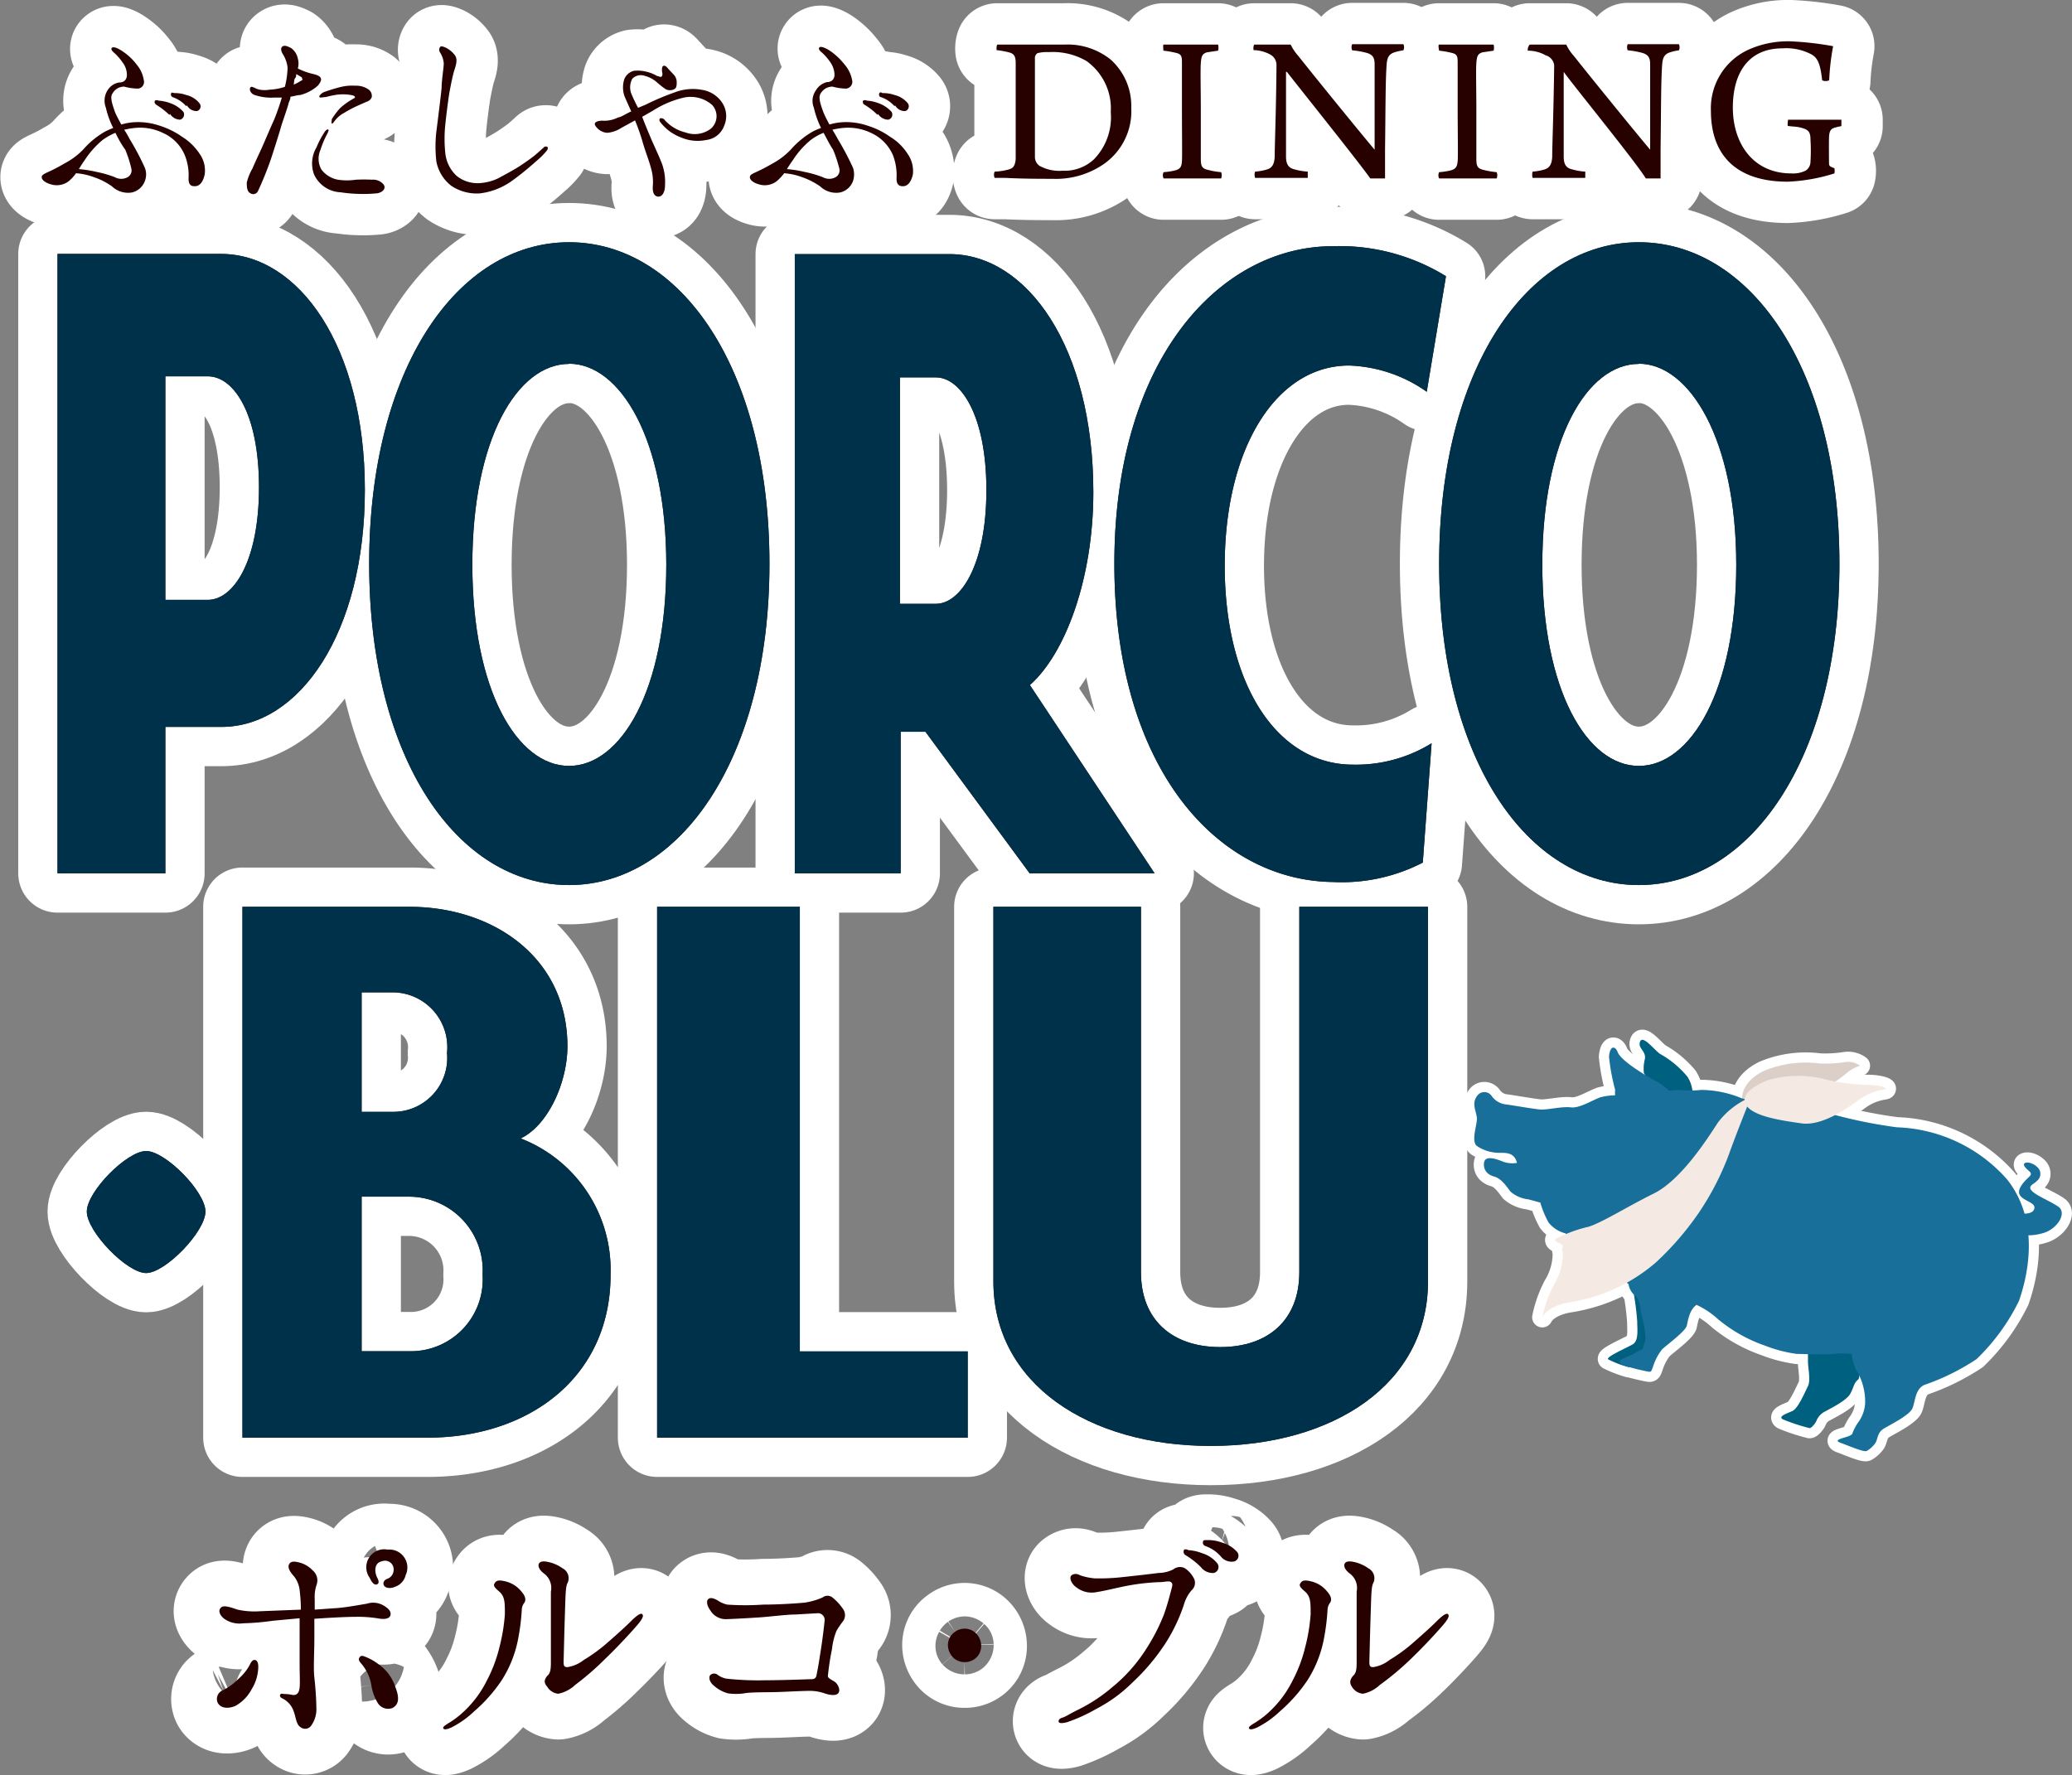 <svg xmlns="http://www.w3.org/2000/svg" viewBox="0 0 115.28 98.79"><rect x="0" y="0" width="115.28" height="98.79" fill="#808080" stroke="none"/><defs><style>.cls-1,.cls-3,.cls-4,.cls-7{fill:none;stroke:#fff;stroke-linecap:round;stroke-linejoin:round;}.cls-1{stroke-width:4.6px;}.cls-2{fill:#270000;}.cls-3{stroke-width:5.09px;}.cls-4{stroke-width:4.37px;}.cls-5{fill:#231815;}.cls-6{fill:#00314b;}.cls-7{stroke-width:1.13px;}.cls-8{fill:#dbcfc7;}.cls-9{fill:#186f99;}.cls-10{fill:#006080;}.cls-11{fill:#f4eae3;}</style></defs><title>logo_porco</title><g id="レイヤー_2" data-name="レイヤー 2"><g id="レイヤー_1-2" data-name="レイヤー 1"><path class="cls-1" d="M11.1,8.55a1.6,1.6,0,0,1,.29,1.15c-.07.34-.23.64-.51.66s-.39-.1-.39-.43a2.94,2.94,0,0,0-.22-1.32A2.34,2.34,0,0,0,9.05,7.39,2.9,2.9,0,0,0,7.5,7.12a4.55,4.55,0,0,0-.59.1,5,5,0,0,1,.31.53,13.87,13.87,0,0,1,.84,1.59,1,1,0,0,1,0,.73,1,1,0,0,1-.72.64,1.3,1.3,0,0,1-1.11-.34,3.89,3.89,0,0,0-1-.51,3.61,3.61,0,0,0-1-.22,2.39,2.39,0,0,1-.39.43,1.1,1.1,0,0,1-1,.19c-.36-.1-.52-.27-.52-.4s.15-.19.38-.3a8.25,8.25,0,0,0,.86-.45,4.06,4.06,0,0,0,1.07-.79,4.67,4.67,0,0,1,1.22-1,4.68,4.68,0,0,1,.45-.2l0,0a4.76,4.76,0,0,1-.41-1.13A1.08,1.08,0,0,1,6,5a.93.93,0,0,1,.63-.41c.24,0,.42-.13.43-.4a1.15,1.15,0,0,0-.25-.73,2.94,2.94,0,0,0-.49-.55c-.08-.07-.18-.19-.08-.26s.38.06.63.24a3.2,3.2,0,0,1,.74.71A1.75,1.75,0,0,1,8,4.46a.37.37,0,0,1-.32.47,3,3,0,0,1-.77-.11.74.74,0,0,0-.65.38c-.16.22,0,.63.15,1.07.1.22.21.42.34.66a3.11,3.11,0,0,1,.73-.13A3.74,3.74,0,0,1,8.9,7a4.52,4.52,0,0,1,1.23.61A3.17,3.17,0,0,1,11.1,8.55ZM6.42,7.39a3.56,3.56,0,0,0-.7.39,5,5,0,0,0-1,1.12c-.1.14-.22.32-.33.51a6.93,6.93,0,0,1,1,.16,6,6,0,0,1,1,.29.74.74,0,0,0,.71,0,.43.43,0,0,0,.21-.47,6.84,6.84,0,0,0-.34-1.06C6.73,8,6.58,7.71,6.42,7.39Zm3-1a4.3,4.3,0,0,0-.71-.55c-.09-.06-.14-.14-.09-.24a.21.21,0,0,1,.2,0,2.24,2.24,0,0,1,.65.14,1.76,1.76,0,0,1,.73.48.3.3,0,0,1-.18.44A.69.69,0,0,1,9.46,6.34Zm.94-.48a1.78,1.78,0,0,0-.74-.5.16.16,0,0,1-.09-.23c0-.06.13,0,.19,0a1.88,1.88,0,0,1,.65.11,1.3,1.3,0,0,1,.73.46.27.27,0,0,1-.14.43A.61.61,0,0,1,10.4,5.86Z"/><path class="cls-1" d="M15.24,6.69a13.24,13.24,0,0,0,.44-1.26l-.44,0a2.87,2.87,0,0,1-1.09-.15c-.23-.09-.29-.32-.22-.41s.14,0,.21,0a.91.91,0,0,0,.31.12,1.5,1.5,0,0,0,.54,0,3,3,0,0,0,.86-.16A4.72,4.72,0,0,0,16,3.76a1.78,1.78,0,0,0-.24-.71c-.1-.15-.18-.36-.05-.46s.31,0,.48.08a.94.94,0,0,1,.38.59,1,1,0,0,1,0,.55,3.72,3.72,0,0,0,.78.29c.22.05.43.11.49.23s0,.24-.15.43a2.31,2.31,0,0,1-1,.53c-.16,0-.34.07-.53.09,0,.15-.07.26-.1.35C16,6,15.7,6.82,15.62,7.11s-.39,1.27-.55,1.75a18.81,18.81,0,0,1-.72,1.78.29.29,0,0,1-.44.1c-.18-.1-.18-.39-.18-.58a2.94,2.94,0,0,1,.32-.79c.14-.34.32-.71.51-1.13S15.09,7,15.24,6.69Zm1.24-2.57c0,.09,0,.17-.06.23s-.05.21-.08.36a3.13,3.13,0,0,0,.43-.23c.08,0,.06-.13,0-.19Zm4.87,6.16c.15.23-.1.45-.4.48a8.39,8.39,0,0,1-2-.06,1.7,1.7,0,0,1-1.48-1,1.76,1.76,0,0,1,.14-1.5,4.78,4.78,0,0,1,.46-.87c.07-.09.14-.15.19-.12s0,.12-.05.23a5.14,5.14,0,0,0-.38.9,1.22,1.22,0,0,0,.05,1.09,1.49,1.49,0,0,0,.92.57,3.36,3.36,0,0,0,1,0A8.81,8.81,0,0,1,20.7,10,.74.74,0,0,1,21.35,10.28ZM19.75,5.4c0-.06-.16-.11-.27-.12a2.57,2.57,0,0,0-.8,0,5.43,5.43,0,0,0-.55.12c-.13,0-.32.06-.36,0s.14-.24.27-.28A8.7,8.7,0,0,1,19,4.83a2.64,2.64,0,0,1,.76-.06,1.2,1.2,0,0,1,.7.18.44.44,0,0,1,.22.47.44.44,0,0,1-.28.24l-.52.23a7,7,0,0,0-.73.39,1.51,1.51,0,0,0-.49.4c-.07.08-.16.23-.2.19s0-.14,0-.24A4.09,4.09,0,0,1,18.94,6a4,4,0,0,1,.6-.44C19.66,5.49,19.77,5.44,19.75,5.4Z"/><path class="cls-1" d="M24.57,4.88c0-.4.12-1.12.12-1.36a1.34,1.34,0,0,0-.2-.59.27.27,0,0,1,0-.32c.07-.07.21,0,.33.05a1.43,1.43,0,0,1,.47.39c.18.21.1.52,0,.82s-.21.88-.27,1.19-.2,1.42-.24,1.83a7.56,7.56,0,0,0,0,1.67,2,2,0,0,0,.63,1.23,1.85,1.85,0,0,0,1.27.4,2.8,2.8,0,0,0,1-.25c.25-.13.77-.41,1.08-.6s.76-.51.95-.66.46-.41.52-.45a.16.16,0,0,1,.21-.06c.05,0,.05.12,0,.19a3.81,3.81,0,0,1-.48.5c-.25.22-.77.69-1.39,1.14a3.85,3.85,0,0,1-1.86.76,2.54,2.54,0,0,1-1.6-.42A2.25,2.25,0,0,1,24.28,9a7.3,7.3,0,0,1,0-1.7C24.34,6.84,24.54,5.25,24.57,4.88Z"/><path class="cls-1" d="M40.22,5.78A1.35,1.35,0,0,1,40.29,7a1.21,1.21,0,0,1-1,.79,2.33,2.33,0,0,1-1.37-.13,2.63,2.63,0,0,1-1.18-.86c-.07-.09-.07-.18,0-.22A.26.26,0,0,1,37,6.7a2.27,2.27,0,0,0,1.14.67,1.48,1.48,0,0,0,1.41-.21.92.92,0,0,0,.08-1.31,1.81,1.81,0,0,0-1.7-.39,5.5,5.5,0,0,0-1.59.69l-.61.35c.14.38.35.87.46,1.14s.49,1.07.64,1.47A3,3,0,0,1,37,10.3c0,.4-.16.66-.39.64s-.31-.26-.29-.57a2.75,2.75,0,0,0-.08-.94c-.14-.54-.34-1-.51-1.61a11.12,11.12,0,0,0-.4-1.12l-.75.41a1.69,1.69,0,0,1-.8.28.84.84,0,0,1-.52-.23c-.1-.1-.21-.23-.15-.32s.27-.14.51-.12a1.71,1.71,0,0,0,.78-.19c.14,0,.42-.2.72-.33-.15-.34-.3-.66-.39-.89a1.5,1.5,0,0,1,0-.89.77.77,0,0,1,.54-.48A2,2,0,0,1,36,4a2,2,0,0,1,.56.23c.1,0,.21.11.27,0s0-.2,0-.3,0-.26.1-.27.17.07.25.17l.32.34a.62.62,0,0,1,.15.4c0,.16,0,.32-.13.39a.52.52,0,0,1-.49,0,5.06,5.06,0,0,1-.47-.37,1.64,1.64,0,0,0-.69-.37.66.66,0,0,0-.69.16,1,1,0,0,0-.06.82A8.61,8.61,0,0,0,35.5,6l.41-.17a14.25,14.25,0,0,1,1.63-.69A2.79,2.79,0,0,1,39.06,5,1.64,1.64,0,0,1,40.22,5.78Z"/><path class="cls-1" d="M50.49,8.55a1.67,1.67,0,0,1,.3,1.15c-.07.34-.24.64-.51.66s-.4-.1-.4-.43a3.06,3.06,0,0,0-.21-1.32,2.42,2.42,0,0,0-1.22-1.22,2.94,2.94,0,0,0-1.55-.27,4,4,0,0,0-.59.1c.1.15.2.33.31.53a15.72,15.72,0,0,1,.84,1.59,1.18,1.18,0,0,1,0,.73,1,1,0,0,1-.72.64,1.29,1.29,0,0,1-1.11-.34,4.07,4.07,0,0,0-1-.51,3.61,3.61,0,0,0-1-.22,2.84,2.84,0,0,1-.4.43,1.09,1.09,0,0,1-1,.19c-.36-.1-.51-.27-.51-.4s.14-.19.38-.3a9.4,9.4,0,0,0,.86-.45A4,4,0,0,0,44,8.32a4.84,4.84,0,0,1,1.22-1,4,4,0,0,1,.46-.2l0,0a5.16,5.16,0,0,1-.4-1.13,1,1,0,0,1,.1-.94A1,1,0,0,1,46,4.57c.24,0,.42-.13.43-.4a1.28,1.28,0,0,0-.25-.73,2.94,2.94,0,0,0-.49-.55c-.09-.07-.18-.19-.09-.26s.39.06.64.24a3.65,3.65,0,0,1,.74.71,1.83,1.83,0,0,1,.43.88.38.38,0,0,1-.33.47,3,3,0,0,1-.76-.11.76.76,0,0,0-.66.38c-.15.22,0,.63.16,1.07a6.76,6.76,0,0,0,.33.66,3.11,3.11,0,0,1,.73-.13A3.68,3.68,0,0,1,48.29,7a4.39,4.39,0,0,1,1.23.61A3,3,0,0,1,50.49,8.55ZM45.82,7.39a3.07,3.07,0,0,0-.7.39,4.78,4.78,0,0,0-1,1.12c-.1.14-.22.32-.34.51a6.52,6.52,0,0,1,1,.16,6.11,6.11,0,0,1,1,.29.74.74,0,0,0,.71,0,.43.43,0,0,0,.21-.47,7.09,7.09,0,0,0-.35-1.06C46.13,8,46,7.71,45.82,7.39Zm3-1a3.79,3.79,0,0,0-.7-.55.18.18,0,0,1-.1-.24.23.23,0,0,1,.21,0,2.19,2.19,0,0,1,.64.14,1.76,1.76,0,0,1,.73.48.29.29,0,0,1-.18.44A.69.69,0,0,1,48.85,6.34Zm.95-.48a1.78,1.78,0,0,0-.74-.5c-.1,0-.16-.14-.1-.23s.13,0,.19,0a1.93,1.93,0,0,1,.66.11,1.34,1.34,0,0,1,.73.46.28.28,0,0,1-.14.43A.61.61,0,0,1,49.8,5.86Z"/><path class="cls-1" d="M55.48,2.48l1.45,0c.71,0,1.2,0,2.32,0a3.82,3.82,0,0,1,2.55.84A3.46,3.46,0,0,1,62.94,6a3.58,3.58,0,0,1-1.53,3.13,4.69,4.69,0,0,1-2.86.82c-.7,0-1.57,0-2.61-.05h-.6a.43.43,0,0,1,0-.35,3.37,3.37,0,0,0,.78-.12c.21-.06.35-.15.39-.57,0-.76,0-1.74,0-2.81,0-.72,0-2.12,0-2.55s-.13-.53-.43-.6a4.67,4.67,0,0,0-.63-.11A.65.65,0,0,1,55.48,2.48Zm2.36,6.75a2.3,2.3,0,0,0,1.29.27,2.38,2.38,0,0,0,1.74-.64,3.36,3.36,0,0,0,.93-2.62,3.24,3.24,0,0,0-1.36-2.85,3.75,3.75,0,0,0-2.11-.49,2,2,0,0,0-.61.06.34.34,0,0,0-.14.22c0,.26,0,1.9,0,2.91s0,2.4,0,2.66A.6.6,0,0,0,57.84,9.23Z"/><path class="cls-1" d="M64.73,2.48c.25,0,.93,0,1.55,0s1.19,0,1.49,0a.65.65,0,0,1,0,.34l-.61.09c-.28.08-.32.23-.35.6s0,1.51,0,2.56,0,2.34,0,2.76.06.55.42.63a4.3,4.3,0,0,0,.71.12.47.47,0,0,1,0,.35c-.29,0-1,0-1.54,0s-1.28,0-1.66,0a.39.39,0,0,1,0-.35,3.81,3.81,0,0,0,.61-.09c.34-.08.39-.24.41-.52s0-1.57,0-3.14c0-1,0-1.76,0-2.33,0-.3,0-.48-.3-.55a5.23,5.23,0,0,0-.73-.13S64.7,2.52,64.73,2.48Z"/><path class="cls-1" d="M69.78,2.48c.3,0,.9,0,1.49,0h.54a2.66,2.66,0,0,0,.43.64c1.22,1.54,3.67,4.54,4.24,5.21a0,0,0,0,0,0,0c0-1.65,0-3.89,0-4.75,0-.35-.09-.54-.45-.64a4.67,4.67,0,0,0-.8-.14.44.44,0,0,1,0-.34c.31,0,.86,0,1.59,0,.4,0,1.11,0,1.26,0a.4.4,0,0,1,0,.34,2.87,2.87,0,0,0-.52.12c-.31.11-.38.32-.41.65-.07.92-.06,2.45-.09,4.72,0,.55,0,1.25,0,1.64h-.82c-.64-.91-3.92-5-4.64-5.93,0,0-.05,0-.05,0,0,1.23,0,4,0,4.71,0,.48.18.65.49.72a3.56,3.56,0,0,0,.72.12c0,.05,0,.3,0,.35-.29,0-.83,0-1.5,0s-1.18,0-1.43,0a.53.53,0,0,1,0-.35,3.13,3.13,0,0,0,.63-.11c.28-.08.43-.24.46-.7,0-.63.08-2.58.1-5.1a.66.66,0,0,0-.32-.59,2,2,0,0,0-.95-.26A.45.45,0,0,1,69.78,2.48Z"/><path class="cls-1" d="M80.06,2.48c.25,0,.93,0,1.56,0s1.18,0,1.48,0a.65.65,0,0,1,0,.34l-.61.09c-.28.08-.32.23-.35.6s0,1.51,0,2.56,0,2.34,0,2.76.06.55.42.63a4.3,4.3,0,0,0,.71.12.47.47,0,0,1,0,.35c-.28,0-1,0-1.54,0s-1.28,0-1.66,0a.39.39,0,0,1,0-.35,3.81,3.81,0,0,0,.61-.09c.34-.08.39-.24.42-.52s0-1.57,0-3.14c0-1,0-1.76,0-2.33,0-.3,0-.48-.3-.55a5.23,5.23,0,0,0-.73-.13S80,2.52,80.06,2.48Z"/><path class="cls-1" d="M85.11,2.48c.3,0,.9,0,1.49,0h.54a2.66,2.66,0,0,0,.43.64c1.22,1.54,3.67,4.54,4.24,5.21a0,0,0,0,0,0,0c0-1.65,0-3.89,0-4.75,0-.35-.09-.54-.45-.64a4.67,4.67,0,0,0-.8-.14.44.44,0,0,1,0-.34c.31,0,.86,0,1.59,0,.4,0,1.11,0,1.26,0a.4.4,0,0,1,0,.34,2.87,2.87,0,0,0-.52.12c-.31.11-.38.32-.41.65-.07.92-.06,2.45-.09,4.72,0,.55,0,1.25,0,1.64h-.82C91,9,87.67,4.92,87,4c0,0,0,0,0,0,0,1.23,0,4,0,4.71,0,.48.17.65.49.72a3.33,3.33,0,0,0,.71.12c0,.05,0,.3,0,.35-.29,0-.83,0-1.5,0s-1.18,0-1.43,0a.69.69,0,0,1,0-.35,3.13,3.13,0,0,0,.63-.11c.28-.08.43-.24.46-.7,0-.63.08-2.58.11-5.1A.65.65,0,0,0,86,3.08a2,2,0,0,0-1-.26A.45.45,0,0,1,85.11,2.48Z"/><path class="cls-1" d="M102.06,9.65a9.86,9.86,0,0,1-2.6.46c-2.8,0-4.27-1.42-4.27-3.95a3.58,3.58,0,0,1,2.1-3.4,5.35,5.35,0,0,1,2.33-.46,17.52,17.52,0,0,1,2.37.27,13.41,13.41,0,0,0-.22,1.9.48.48,0,0,1-.39,0c-.1-.9-.24-1.24-.59-1.44a3,3,0,0,0-1.62-.34c-1.87,0-2.76,1.34-2.76,3.3s1.1,3.66,3.26,3.66a1.57,1.57,0,0,0,.8-.16.6.6,0,0,0,.26-.5,9.79,9.79,0,0,0,0-1.22c0-.4-.1-.54-.44-.64s-.43-.07-.81-.12c-.05,0,0-.31,0-.35.37,0,.94,0,1.67,0s1.06,0,1.3,0c0,0,0,.33,0,.36a2.84,2.84,0,0,0-.39.09c-.23.07-.29.23-.3.57s0,1.11,0,1.33,0,.24.3.35A.69.69,0,0,1,102.06,9.65Z"/><path class="cls-2" d="M11.1,8.55a1.6,1.6,0,0,1,.29,1.15c-.07.34-.23.64-.51.66s-.39-.1-.39-.43a2.94,2.94,0,0,0-.22-1.32A2.34,2.34,0,0,0,9.05,7.39,2.9,2.9,0,0,0,7.5,7.12a4.55,4.55,0,0,0-.59.1,5,5,0,0,1,.31.53,13.87,13.87,0,0,1,.84,1.59,1,1,0,0,1,0,.73,1,1,0,0,1-.72.64,1.3,1.3,0,0,1-1.11-.34,3.89,3.89,0,0,0-1-.51,3.61,3.61,0,0,0-1-.22,2.39,2.39,0,0,1-.39.43,1.1,1.1,0,0,1-1,.19c-.36-.1-.52-.27-.52-.4s.15-.19.38-.3a8.25,8.25,0,0,0,.86-.45,4.06,4.06,0,0,0,1.07-.79,4.67,4.67,0,0,1,1.22-1,4.68,4.68,0,0,1,.45-.2l0,0a4.76,4.76,0,0,1-.41-1.13A1.08,1.08,0,0,1,6,5a.93.93,0,0,1,.63-.41c.24,0,.42-.13.43-.4a1.15,1.15,0,0,0-.25-.73,2.94,2.94,0,0,0-.49-.55c-.08-.07-.18-.19-.08-.26s.38.06.63.24a3.2,3.2,0,0,1,.74.71A1.75,1.75,0,0,1,8,4.46a.37.37,0,0,1-.32.47,3,3,0,0,1-.77-.11.74.74,0,0,0-.65.38c-.16.22,0,.63.15,1.07.1.22.21.42.34.66a3.11,3.11,0,0,1,.73-.13A3.74,3.74,0,0,1,8.9,7a4.52,4.52,0,0,1,1.23.61A3.17,3.17,0,0,1,11.1,8.55ZM6.42,7.39a3.56,3.56,0,0,0-.7.39,5,5,0,0,0-1,1.12c-.1.14-.22.32-.33.51a6.93,6.93,0,0,1,1,.16,6,6,0,0,1,1,.29.74.74,0,0,0,.71,0,.43.43,0,0,0,.21-.47,6.84,6.84,0,0,0-.34-1.06C6.73,8,6.58,7.71,6.42,7.39Zm3-1a4.3,4.3,0,0,0-.71-.55c-.09-.06-.14-.14-.09-.24a.21.21,0,0,1,.2,0,2.24,2.24,0,0,1,.65.14,1.76,1.76,0,0,1,.73.48.3.3,0,0,1-.18.44A.69.69,0,0,1,9.46,6.34Zm.94-.48a1.78,1.78,0,0,0-.74-.5.16.16,0,0,1-.09-.23c0-.06.13,0,.19,0a1.88,1.88,0,0,1,.65.11,1.3,1.3,0,0,1,.73.46.27.27,0,0,1-.14.43A.61.61,0,0,1,10.4,5.86Z"/><path class="cls-2" d="M15.24,6.69a13.24,13.24,0,0,0,.44-1.26l-.44,0a2.87,2.87,0,0,1-1.09-.15c-.23-.09-.29-.32-.22-.41s.14,0,.21,0a.91.91,0,0,0,.31.12,1.5,1.5,0,0,0,.54,0,3,3,0,0,0,.86-.16A4.72,4.72,0,0,0,16,3.76a1.78,1.78,0,0,0-.24-.71c-.1-.15-.18-.36-.05-.46s.31,0,.48.08a.94.94,0,0,1,.38.59,1,1,0,0,1,0,.55,3.72,3.72,0,0,0,.78.29c.22.05.43.11.49.23s0,.24-.15.43a2.31,2.31,0,0,1-1,.53c-.16,0-.34.07-.53.09,0,.15-.07.26-.1.35C16,6,15.7,6.82,15.62,7.11s-.39,1.27-.55,1.75a18.81,18.81,0,0,1-.72,1.78.29.29,0,0,1-.44.1c-.18-.1-.18-.39-.18-.58a2.94,2.94,0,0,1,.32-.79c.14-.34.32-.71.51-1.13S15.09,7,15.24,6.69Zm1.24-2.57c0,.09,0,.17-.06.23s-.05.21-.08.36a3.13,3.13,0,0,0,.43-.23c.08,0,.06-.13,0-.19Zm4.87,6.16c.15.23-.1.45-.4.48a8.39,8.39,0,0,1-2-.06,1.7,1.7,0,0,1-1.48-1,1.76,1.76,0,0,1,.14-1.5,4.78,4.78,0,0,1,.46-.87c.07-.09.14-.15.19-.12s0,.12-.05.23a5.14,5.14,0,0,0-.38.9,1.22,1.22,0,0,0,.05,1.09,1.49,1.49,0,0,0,.92.57,3.36,3.36,0,0,0,1,0A8.81,8.81,0,0,1,20.7,10,.74.74,0,0,1,21.35,10.28ZM19.75,5.4c0-.06-.16-.11-.27-.12a2.57,2.57,0,0,0-.8,0,5.43,5.43,0,0,0-.55.12c-.13,0-.32.06-.36,0s.14-.24.27-.28A8.7,8.7,0,0,1,19,4.83a2.64,2.64,0,0,1,.76-.06,1.2,1.2,0,0,1,.7.18.44.44,0,0,1,.22.47.44.44,0,0,1-.28.24l-.52.23a7,7,0,0,0-.73.39,1.51,1.51,0,0,0-.49.4c-.07.08-.16.23-.2.19s0-.14,0-.24A4.09,4.09,0,0,1,18.94,6a4,4,0,0,1,.6-.44C19.66,5.49,19.77,5.44,19.75,5.4Z"/><path class="cls-2" d="M24.57,4.88c0-.4.12-1.12.12-1.36a1.34,1.34,0,0,0-.2-.59.27.27,0,0,1,0-.32c.07-.07.21,0,.33.05a1.43,1.43,0,0,1,.47.39c.18.21.1.52,0,.82s-.21.88-.27,1.19-.2,1.42-.24,1.83a7.56,7.56,0,0,0,0,1.67,2,2,0,0,0,.63,1.23,1.85,1.85,0,0,0,1.27.4,2.8,2.8,0,0,0,1-.25c.25-.13.77-.41,1.08-.6s.76-.51.95-.66.46-.41.52-.45a.16.16,0,0,1,.21-.06c.05,0,.05.12,0,.19a3.81,3.81,0,0,1-.48.5c-.25.22-.77.69-1.39,1.14a3.85,3.85,0,0,1-1.86.76,2.54,2.54,0,0,1-1.6-.42A2.25,2.25,0,0,1,24.28,9a7.3,7.3,0,0,1,0-1.7C24.34,6.84,24.54,5.25,24.57,4.88Z"/><path class="cls-2" d="M40.22,5.78A1.35,1.35,0,0,1,40.29,7a1.21,1.21,0,0,1-1,.79,2.33,2.33,0,0,1-1.37-.13,2.63,2.63,0,0,1-1.18-.86c-.07-.09-.07-.18,0-.22A.26.26,0,0,1,37,6.7a2.27,2.27,0,0,0,1.14.67,1.48,1.48,0,0,0,1.41-.21.92.92,0,0,0,.08-1.31,1.81,1.81,0,0,0-1.7-.39,5.5,5.5,0,0,0-1.59.69l-.61.35c.14.38.35.87.46,1.14s.49,1.07.64,1.47A3,3,0,0,1,37,10.3c0,.4-.16.66-.39.64s-.31-.26-.29-.57a2.75,2.75,0,0,0-.08-.94c-.14-.54-.34-1-.51-1.61a11.12,11.12,0,0,0-.4-1.12l-.75.41a1.69,1.69,0,0,1-.8.28.84.84,0,0,1-.52-.23c-.1-.1-.21-.23-.15-.32s.27-.14.51-.12a1.71,1.71,0,0,0,.78-.19c.14,0,.42-.2.72-.33-.15-.34-.3-.66-.39-.89a1.5,1.5,0,0,1,0-.89.77.77,0,0,1,.54-.48A2,2,0,0,1,36,4a2,2,0,0,1,.56.23c.1,0,.21.11.27,0s0-.2,0-.3,0-.26.1-.27.17.07.25.17l.32.34a.62.62,0,0,1,.15.4c0,.16,0,.32-.13.39a.52.52,0,0,1-.49,0,5.06,5.06,0,0,1-.47-.37,1.64,1.64,0,0,0-.69-.37.66.66,0,0,0-.69.16,1,1,0,0,0-.06.82A8.61,8.61,0,0,0,35.5,6l.41-.17a14.25,14.25,0,0,1,1.63-.69A2.79,2.79,0,0,1,39.06,5,1.64,1.64,0,0,1,40.22,5.78Z"/><path class="cls-2" d="M50.49,8.55a1.67,1.67,0,0,1,.3,1.15c-.07.34-.24.64-.51.66s-.4-.1-.4-.43a3.06,3.06,0,0,0-.21-1.32,2.42,2.42,0,0,0-1.22-1.22,2.94,2.94,0,0,0-1.55-.27,4,4,0,0,0-.59.1c.1.15.2.33.31.53a15.72,15.72,0,0,1,.84,1.59,1.18,1.18,0,0,1,0,.73,1,1,0,0,1-.72.64,1.29,1.29,0,0,1-1.11-.34,4.07,4.07,0,0,0-1-.51,3.61,3.61,0,0,0-1-.22,2.84,2.84,0,0,1-.4.43,1.09,1.09,0,0,1-1,.19c-.36-.1-.51-.27-.51-.4s.14-.19.38-.3a9.4,9.4,0,0,0,.86-.45A4,4,0,0,0,44,8.32a4.84,4.84,0,0,1,1.22-1,4,4,0,0,1,.46-.2l0,0a5.16,5.16,0,0,1-.4-1.13,1,1,0,0,1,.1-.94A1,1,0,0,1,46,4.57c.24,0,.42-.13.43-.4a1.28,1.28,0,0,0-.25-.73,2.94,2.94,0,0,0-.49-.55c-.09-.07-.18-.19-.09-.26s.39.06.64.24a3.65,3.65,0,0,1,.74.71,1.83,1.83,0,0,1,.43.88.38.38,0,0,1-.33.47,3,3,0,0,1-.76-.11.76.76,0,0,0-.66.38c-.15.22,0,.63.16,1.07a6.76,6.76,0,0,0,.33.66,3.11,3.11,0,0,1,.73-.13A3.68,3.68,0,0,1,48.29,7a4.39,4.39,0,0,1,1.23.61A3,3,0,0,1,50.49,8.55ZM45.82,7.39a3.07,3.07,0,0,0-.7.39,4.78,4.78,0,0,0-1,1.12c-.1.14-.22.32-.34.51a6.52,6.52,0,0,1,1,.16,6.11,6.11,0,0,1,1,.29.74.74,0,0,0,.71,0,.43.43,0,0,0,.21-.47,7.09,7.09,0,0,0-.35-1.06C46.13,8,46,7.71,45.82,7.39Zm3-1a3.79,3.79,0,0,0-.7-.55.18.18,0,0,1-.1-.24.23.23,0,0,1,.21,0,2.19,2.19,0,0,1,.64.14,1.76,1.76,0,0,1,.73.48.29.29,0,0,1-.18.44A.69.69,0,0,1,48.85,6.34Zm.95-.48a1.78,1.78,0,0,0-.74-.5c-.1,0-.16-.14-.1-.23s.13,0,.19,0a1.93,1.93,0,0,1,.66.11,1.34,1.34,0,0,1,.73.46.28.28,0,0,1-.14.43A.61.61,0,0,1,49.8,5.86Z"/><path class="cls-2" d="M55.48,2.48l1.45,0c.71,0,1.2,0,2.32,0a3.82,3.82,0,0,1,2.55.84A3.46,3.46,0,0,1,62.94,6a3.58,3.58,0,0,1-1.53,3.13,4.69,4.69,0,0,1-2.86.82c-.7,0-1.57,0-2.61-.05h-.6a.43.43,0,0,1,0-.35,3.37,3.37,0,0,0,.78-.12c.21-.06.35-.15.39-.57,0-.76,0-1.74,0-2.81,0-.72,0-2.12,0-2.55s-.13-.53-.43-.6a4.67,4.67,0,0,0-.63-.11A.65.65,0,0,1,55.48,2.48Zm2.36,6.75a2.3,2.3,0,0,0,1.29.27,2.38,2.38,0,0,0,1.74-.64,3.36,3.36,0,0,0,.93-2.62,3.24,3.24,0,0,0-1.36-2.85,3.75,3.75,0,0,0-2.11-.49,2,2,0,0,0-.61.06.34.34,0,0,0-.14.22c0,.26,0,1.9,0,2.91s0,2.4,0,2.66A.6.6,0,0,0,57.84,9.23Z"/><path class="cls-2" d="M64.73,2.48c.25,0,.93,0,1.55,0s1.19,0,1.49,0a.65.65,0,0,1,0,.34l-.61.09c-.28.08-.32.23-.35.6s0,1.51,0,2.56,0,2.34,0,2.76.06.55.42.63a4.3,4.3,0,0,0,.71.12.47.47,0,0,1,0,.35c-.29,0-1,0-1.54,0s-1.28,0-1.66,0a.39.39,0,0,1,0-.35,3.81,3.81,0,0,0,.61-.09c.34-.08.39-.24.41-.52s0-1.57,0-3.14c0-1,0-1.76,0-2.33,0-.3,0-.48-.3-.55a5.23,5.23,0,0,0-.73-.13S64.7,2.52,64.73,2.48Z"/><path class="cls-2" d="M69.78,2.48c.3,0,.9,0,1.49,0h.54a2.66,2.66,0,0,0,.43.64c1.22,1.54,3.67,4.54,4.24,5.21a0,0,0,0,0,0,0c0-1.65,0-3.89,0-4.75,0-.35-.09-.54-.45-.64a4.67,4.67,0,0,0-.8-.14.44.44,0,0,1,0-.34c.31,0,.86,0,1.59,0,.4,0,1.11,0,1.26,0a.4.4,0,0,1,0,.34,2.87,2.87,0,0,0-.52.12c-.31.11-.38.32-.41.65-.07.92-.06,2.45-.09,4.72,0,.55,0,1.25,0,1.64h-.82c-.64-.91-3.92-5-4.64-5.93,0,0-.05,0-.05,0,0,1.23,0,4,0,4.71,0,.48.18.65.49.72a3.56,3.56,0,0,0,.72.12c0,.05,0,.3,0,.35-.29,0-.83,0-1.5,0s-1.18,0-1.43,0a.53.53,0,0,1,0-.35,3.13,3.13,0,0,0,.63-.11c.28-.08.43-.24.46-.7,0-.63.08-2.58.1-5.1a.66.66,0,0,0-.32-.59,2,2,0,0,0-.95-.26A.45.45,0,0,1,69.78,2.48Z"/><path class="cls-2" d="M80.06,2.48c.25,0,.93,0,1.56,0s1.18,0,1.48,0a.65.65,0,0,1,0,.34l-.61.09c-.28.08-.32.23-.35.6s0,1.51,0,2.56,0,2.34,0,2.76.06.55.42.63a4.3,4.3,0,0,0,.71.12.47.47,0,0,1,0,.35c-.28,0-1,0-1.54,0s-1.28,0-1.66,0a.39.39,0,0,1,0-.35,3.81,3.81,0,0,0,.61-.09c.34-.08.39-.24.42-.52s0-1.57,0-3.14c0-1,0-1.76,0-2.33,0-.3,0-.48-.3-.55a5.23,5.23,0,0,0-.73-.13S80,2.52,80.06,2.48Z"/><path class="cls-2" d="M85.11,2.48c.3,0,.9,0,1.49,0h.54a2.66,2.66,0,0,0,.43.64c1.22,1.54,3.67,4.54,4.24,5.21a0,0,0,0,0,0,0c0-1.65,0-3.89,0-4.75,0-.35-.09-.54-.45-.64a4.67,4.67,0,0,0-.8-.14.44.44,0,0,1,0-.34c.31,0,.86,0,1.59,0,.4,0,1.11,0,1.26,0a.4.4,0,0,1,0,.34,2.87,2.87,0,0,0-.52.12c-.31.11-.38.32-.41.65-.07.92-.06,2.45-.09,4.72,0,.55,0,1.25,0,1.64h-.82C91,9,87.67,4.92,87,4c0,0,0,0,0,0,0,1.23,0,4,0,4.71,0,.48.17.65.49.72a3.33,3.33,0,0,0,.71.12c0,.05,0,.3,0,.35-.29,0-.83,0-1.5,0s-1.18,0-1.43,0a.69.69,0,0,1,0-.35,3.13,3.13,0,0,0,.63-.11c.28-.08.43-.24.46-.7,0-.63.08-2.58.11-5.1A.65.65,0,0,0,86,3.08a2,2,0,0,0-1-.26A.45.45,0,0,1,85.11,2.48Z"/><path class="cls-2" d="M102.06,9.65a9.86,9.86,0,0,1-2.6.46c-2.8,0-4.27-1.42-4.27-3.95a3.58,3.58,0,0,1,2.1-3.4,5.35,5.35,0,0,1,2.33-.46,17.52,17.52,0,0,1,2.37.27,13.41,13.41,0,0,0-.22,1.9.48.48,0,0,1-.39,0c-.1-.9-.24-1.24-.59-1.44a3,3,0,0,0-1.62-.34c-1.87,0-2.76,1.34-2.76,3.3s1.1,3.66,3.26,3.66a1.57,1.57,0,0,0,.8-.16.6.6,0,0,0,.26-.5,9.79,9.79,0,0,0,0-1.22c0-.4-.1-.54-.44-.64s-.43-.07-.81-.12c-.05,0,0-.31,0-.35.37,0,.94,0,1.67,0s1.06,0,1.3,0c0,0,0,.33,0,.36a2.84,2.84,0,0,0-.39.09c-.23.07-.29.23-.3.57s0,1.11,0,1.33,0,.24.3.35A.69.69,0,0,1,102.06,9.65Z"/><path class="cls-3" d="M12.12,94.77a.52.52,0,0,1,.3-.72,3.44,3.44,0,0,0,.84-.62,2.79,2.79,0,0,0,.62-.76c.07-.14.15-.31.29-.3s.2.16.2.38A2.43,2.43,0,0,1,14,94a2.26,2.26,0,0,1-.91.93C12.76,95.07,12.32,95.1,12.12,94.77Zm.18-5.32c.15-.15.56,0,.92.12a4.31,4.31,0,0,0,1.23.09l2.29-.09a8.61,8.61,0,0,0-.06-1,1.56,1.56,0,0,0-.31-.84c-.2-.22-.37-.46-.3-.65s.25-.21.51-.15a1.55,1.55,0,0,1,.81.45.73.73,0,0,1,.22.82,2.08,2.08,0,0,0-.1.78v.59l1.28-.09c.57-.05,1.19-.17,1.62-.24a1.14,1.14,0,0,1,.93.1c.24.14.42.3.39.51s-.28.27-.62.22a6.93,6.93,0,0,0-1.31-.1c-.57,0-1.64.06-2.31.11,0,.37,0,.76,0,1.09,0,.77-.06,1.67,0,2.18s.11,1.26.11,1.65A1.56,1.56,0,0,1,17.33,96a.41.41,0,0,1-.61.11c-.24-.15-.25-.52-.37-.85a1.24,1.24,0,0,0-.64-.75c-.21-.09-.14-.29,0-.26s.24,0,.53.06.4-.13.43-.4,0-.68,0-1.4,0-1.18,0-2.12v-.34l-1.5.14a13.81,13.81,0,0,1-1.64.14,1.47,1.47,0,0,1-1.08-.27C12.22,89.86,12.12,89.62,12.3,89.45ZM22,93.89c.27.68.14,1-.18,1.16a.68.68,0,0,1-.8-.28,2.71,2.71,0,0,1-.36-1,2.49,2.49,0,0,0-.52-1.15c-.16-.18-.22-.27-.13-.4s.21-.07.38,0a3,3,0,0,1,.71.42A2.44,2.44,0,0,1,22,93.89Zm0-5.6c-.3.14-.57.07-.64-.07s0-.3.2-.37a.53.53,0,0,0,.34-.47.48.48,0,0,0-.65-.5c-.39.07-.45.51-.27.9.08.14.14.32,0,.38s-.28-.07-.41-.36a1,1,0,0,1,1-1.57,1,1,0,0,1,1,1.42A.9.9,0,0,1,22,88.29Z"/><path class="cls-3" d="M26.38,95.23a5.27,5.27,0,0,1-1.27.9c-.21.09-.38.14-.44.06s.08-.17.23-.27a5,5,0,0,0,1-.77,6,6,0,0,0,1.18-1.62,8.08,8.08,0,0,0,.71-1.88,10.17,10.17,0,0,0,.3-1.82c0-.68,0-1-.33-1.28s-.31-.36-.21-.49.25-.14.58-.06a1.62,1.62,0,0,1,.87.55c.27.3.26.51.17.64a.67.67,0,0,0-.14.4,12.12,12.12,0,0,1-.19,1.54,6.54,6.54,0,0,1-.94,2.39A8.63,8.63,0,0,1,26.38,95.23Zm4.1-2c.13-.15.17-.29.17-.73s0-1.3,0-2.09,0-1.37,0-1.84a1,1,0,0,0-.37-1c-.29-.21-.37-.44-.29-.57s.27-.13.47-.09a2.13,2.13,0,0,1,.84.36.62.62,0,0,1,.29.79c-.12.21-.12.52-.16,1.75s-.06,2.22-.07,2.54,0,.42.21.42a1.94,1.94,0,0,0,.91-.4,8.92,8.92,0,0,0,1.36-1c.54-.47,1-.89,1.29-1.18s.53-.46.61-.36,0,.27-.31.63-1.05,1.17-1.74,1.83A15.44,15.44,0,0,1,32,93.76a1.91,1.91,0,0,1-.94.49.8.8,0,0,1-.62-.4C30.23,93.62,30.29,93.43,30.48,93.22Z"/><path class="cls-3" d="M46.29,91.76a14.84,14.84,0,0,0-.23,1.51c0,.1.16.18.36.3s.37.49.21.66-.58.06-.75,0a2.51,2.51,0,0,0-.84-.14c-.42,0-1.46.06-1.95.07s-1.36,0-1.7.07a3.31,3.31,0,0,1-.88,0,1.94,1.94,0,0,1-.78-.42c-.27-.21-.32-.5-.2-.61a.31.31,0,0,1,.4,0,1.21,1.21,0,0,0,.48.21,16.33,16.33,0,0,0,2.18.09c1,0,2.42-.06,2.57-.06s.25-.07.27-.23c.1-.48.16-.89.25-1.47s.17-1.25.2-1.57a.37.37,0,0,0-.4-.4l-1.21.07c-.49,0-1.41.12-2,.16s-1.47.09-1.88.1a1,1,0,0,1-.87-.49c-.19-.25-.24-.54-.1-.64s.34,0,.48.07a1.62,1.62,0,0,0,.56.25,14.48,14.48,0,0,0,2,0c.88,0,1.91-.07,2.31-.11a3.82,3.82,0,0,0,1-.29.44.44,0,0,1,.54,0,2.89,2.89,0,0,1,.59.64.58.58,0,0,1,0,.69,4.86,4.86,0,0,0-.36.53A3.74,3.74,0,0,0,46.29,91.76Z"/><path class="cls-3" d="M54.34,90.93a1,1,0,0,1,.25.63.94.94,0,0,1-.12.49.91.91,0,0,1-.8.44.89.89,0,0,1-.59-.21,1,1,0,0,1-.34-.72.89.89,0,0,1,.4-.76.9.9,0,0,1,1.2.13Z"/><path class="cls-3" d="M66.44,87.86a.55.55,0,0,1-.14.63,2.07,2.07,0,0,0-.43.8,9.56,9.56,0,0,1-1,2.11A11.6,11.6,0,0,1,63,93.63a8.17,8.17,0,0,1-2,1.46,9.17,9.17,0,0,1-1.62.74c-.26.07-.43.07-.47,0s0-.19.2-.25.33-.17.83-.42a9.11,9.11,0,0,0,1.95-1.28,8.8,8.8,0,0,0,1.86-2.09,10.68,10.68,0,0,0,1-1.93c.19-.52.31-1,.4-1.33s.11-.4,0-.49-.35,0-.66,0a11.92,11.92,0,0,0-1.71.19c-.6.11-1.23.28-1.74.36a1.39,1.39,0,0,1-1.14-.25c-.31-.21-.43-.57-.28-.68s.31-.09.48,0a3.29,3.29,0,0,0,.81.17,11.51,11.51,0,0,0,1.54-.07c.67-.07,1.55-.17,2-.23a1.9,1.9,0,0,0,.83-.2.59.59,0,0,1,.65-.06A1.54,1.54,0,0,1,66.44,87.86Zm.37-.66a4.52,4.52,0,0,0-.83-.65.22.22,0,0,1-.11-.29c0-.06.17-.06.24,0a2.45,2.45,0,0,1,.77.17,1.71,1.71,0,0,1,.85.57.34.34,0,0,1-.2.53A.83.83,0,0,1,66.81,87.2Zm1.12-.58a2,2,0,0,0-.87-.59.2.2,0,0,1-.12-.27c0-.07.17-.06.22-.06a2.19,2.19,0,0,1,.8.13,1.76,1.76,0,0,1,.87.53.33.33,0,0,1-.17.53A.76.76,0,0,1,67.93,86.62Z"/><path class="cls-3" d="M71.21,95.23a5.27,5.27,0,0,1-1.27.9c-.21.09-.38.14-.44.06s.08-.17.23-.27a5,5,0,0,0,1-.77,6,6,0,0,0,1.18-1.62,8.08,8.08,0,0,0,.71-1.88,10.17,10.17,0,0,0,.3-1.82c0-.68,0-1-.33-1.28s-.31-.36-.21-.49.25-.14.58-.06a1.62,1.62,0,0,1,.87.55c.27.3.26.51.17.64a.67.67,0,0,0-.14.4,12.12,12.12,0,0,1-.19,1.54,6.54,6.54,0,0,1-.94,2.39A8.63,8.63,0,0,1,71.21,95.23Zm4.1-2c.13-.15.17-.29.17-.73s0-1.3,0-2.09,0-1.37,0-1.84a1,1,0,0,0-.37-1c-.29-.21-.37-.44-.29-.57s.27-.13.47-.09a2.13,2.13,0,0,1,.84.36.62.62,0,0,1,.29.79c-.12.21-.12.52-.16,1.75s-.06,2.22-.07,2.54,0,.42.21.42a1.94,1.94,0,0,0,.91-.4,8.92,8.92,0,0,0,1.36-1c.54-.47,1-.89,1.29-1.18s.53-.46.61-.36,0,.27-.31.63-1.05,1.17-1.74,1.83a15.44,15.44,0,0,1-1.75,1.47,1.91,1.91,0,0,1-.94.49.8.8,0,0,1-.62-.4C75.06,93.62,75.12,93.43,75.31,93.22Z"/><path class="cls-2" d="M12.12,94.77a.52.52,0,0,1,.3-.72,3.44,3.44,0,0,0,.84-.62,2.79,2.79,0,0,0,.62-.76c.07-.14.15-.31.29-.3s.2.16.2.38A2.43,2.43,0,0,1,14,94a2.26,2.26,0,0,1-.91.93C12.76,95.07,12.32,95.1,12.12,94.77Zm.18-5.32c.15-.15.56,0,.92.12a4.31,4.31,0,0,0,1.23.09l2.29-.09a8.61,8.61,0,0,0-.06-1,1.56,1.56,0,0,0-.31-.84c-.2-.22-.37-.46-.3-.65s.25-.21.51-.15a1.55,1.55,0,0,1,.81.45.73.73,0,0,1,.22.82,2.08,2.08,0,0,0-.1.78v.59l1.28-.09c.57-.05,1.19-.17,1.62-.24a1.14,1.14,0,0,1,.93.1c.24.14.42.3.39.51s-.28.27-.62.22a6.93,6.93,0,0,0-1.31-.1c-.57,0-1.64.06-2.31.11,0,.37,0,.76,0,1.09,0,.77-.06,1.67,0,2.18s.11,1.26.11,1.65A1.56,1.56,0,0,1,17.33,96a.41.41,0,0,1-.61.11c-.24-.15-.25-.52-.37-.85a1.24,1.24,0,0,0-.64-.75c-.21-.09-.14-.29,0-.26s.24,0,.53.06.4-.13.43-.4,0-.68,0-1.4,0-1.18,0-2.12v-.34l-1.5.14a13.81,13.81,0,0,1-1.64.14,1.47,1.47,0,0,1-1.08-.27C12.22,89.86,12.12,89.62,12.3,89.45ZM22,93.89c.27.68.14,1-.18,1.16a.68.68,0,0,1-.8-.28,2.71,2.71,0,0,1-.36-1,2.49,2.49,0,0,0-.52-1.15c-.16-.18-.22-.27-.13-.4s.21-.07.38,0a3,3,0,0,1,.71.42A2.44,2.44,0,0,1,22,93.89Zm0-5.6c-.3.14-.57.07-.64-.07s0-.3.2-.37a.53.53,0,0,0,.34-.47.48.48,0,0,0-.65-.5c-.39.07-.45.51-.27.9.08.14.14.32,0,.38s-.28-.07-.41-.36a1,1,0,0,1,1-1.57,1,1,0,0,1,1,1.42A.9.9,0,0,1,22,88.29Z"/><path class="cls-2" d="M26.38,95.23a5.27,5.27,0,0,1-1.27.9c-.21.09-.38.14-.44.06s.08-.17.23-.27a5,5,0,0,0,1-.77,6,6,0,0,0,1.18-1.62,8.08,8.08,0,0,0,.71-1.88,10.17,10.17,0,0,0,.3-1.82c0-.68,0-1-.33-1.28s-.31-.36-.21-.49.25-.14.58-.06a1.62,1.62,0,0,1,.87.55c.27.3.26.51.17.64a.67.67,0,0,0-.14.4,12.12,12.12,0,0,1-.19,1.54,6.54,6.54,0,0,1-.94,2.39A8.63,8.63,0,0,1,26.38,95.23Zm4.1-2c.13-.15.17-.29.17-.73s0-1.3,0-2.09,0-1.37,0-1.84a1,1,0,0,0-.37-1c-.29-.21-.37-.44-.29-.57s.27-.13.47-.09a2.13,2.13,0,0,1,.84.36.62.62,0,0,1,.29.79c-.12.21-.12.52-.16,1.75s-.06,2.22-.07,2.54,0,.42.21.42a1.94,1.94,0,0,0,.91-.4,8.92,8.92,0,0,0,1.36-1c.54-.47,1-.89,1.29-1.18s.53-.46.61-.36,0,.27-.31.63-1.05,1.17-1.74,1.83A15.44,15.44,0,0,1,32,93.76a1.91,1.91,0,0,1-.94.49.8.8,0,0,1-.62-.4C30.23,93.62,30.29,93.43,30.48,93.22Z"/><path class="cls-2" d="M46.29,91.76a14.84,14.84,0,0,0-.23,1.51c0,.1.16.18.36.3s.37.49.21.66-.58.06-.75,0a2.51,2.51,0,0,0-.84-.14c-.42,0-1.46.06-1.95.07s-1.36,0-1.7.07a3.31,3.31,0,0,1-.88,0,1.94,1.94,0,0,1-.78-.42c-.27-.21-.32-.5-.2-.61a.31.31,0,0,1,.4,0,1.21,1.21,0,0,0,.48.21,16.33,16.33,0,0,0,2.18.09c1,0,2.42-.06,2.57-.06s.25-.07.27-.23c.1-.48.16-.89.25-1.47s.17-1.25.2-1.57a.37.37,0,0,0-.4-.4l-1.21.07c-.49,0-1.41.12-2,.16s-1.47.09-1.88.1a1,1,0,0,1-.87-.49c-.19-.25-.24-.54-.1-.64s.34,0,.48.07a1.62,1.62,0,0,0,.56.25,14.48,14.48,0,0,0,2,0c.88,0,1.91-.07,2.31-.11a3.82,3.82,0,0,0,1-.29.44.44,0,0,1,.54,0,2.89,2.89,0,0,1,.59.64.58.58,0,0,1,0,.69,4.86,4.86,0,0,0-.36.53A3.74,3.74,0,0,0,46.29,91.76Z"/><path class="cls-2" d="M54.34,90.93a1,1,0,0,1,.25.63.94.94,0,0,1-.12.49.91.91,0,0,1-.8.44.89.89,0,0,1-.59-.21,1,1,0,0,1-.34-.72.89.89,0,0,1,.4-.76.9.9,0,0,1,1.2.13Z"/><path class="cls-2" d="M66.44,87.86a.55.55,0,0,1-.14.63,2.07,2.07,0,0,0-.43.8,9.56,9.56,0,0,1-1,2.11A11.6,11.6,0,0,1,63,93.63a8.17,8.17,0,0,1-2,1.46,9.17,9.17,0,0,1-1.62.74c-.26.07-.43.07-.47,0s0-.19.2-.25.33-.17.83-.42a9.11,9.11,0,0,0,1.95-1.28,8.8,8.8,0,0,0,1.86-2.09,10.68,10.68,0,0,0,1-1.93c.19-.52.31-1,.4-1.33s.11-.4,0-.49-.35,0-.66,0a11.92,11.92,0,0,0-1.71.19c-.6.11-1.23.28-1.74.36a1.39,1.39,0,0,1-1.14-.25c-.31-.21-.43-.57-.28-.68s.31-.09.48,0a3.29,3.29,0,0,0,.81.17,11.51,11.51,0,0,0,1.54-.07c.67-.07,1.55-.17,2-.23a1.9,1.9,0,0,0,.83-.2.59.59,0,0,1,.65-.06A1.54,1.54,0,0,1,66.44,87.86Zm.37-.66a4.52,4.52,0,0,0-.83-.65.22.22,0,0,1-.11-.29c0-.06.17-.06.24,0a2.45,2.45,0,0,1,.77.17,1.71,1.71,0,0,1,.85.57.34.34,0,0,1-.2.53A.83.83,0,0,1,66.81,87.2Zm1.12-.58a2,2,0,0,0-.87-.59.2.2,0,0,1-.12-.27c0-.07.17-.06.22-.06a2.19,2.19,0,0,1,.8.13,1.76,1.76,0,0,1,.87.53.33.33,0,0,1-.17.53A.76.76,0,0,1,67.93,86.62Z"/><path class="cls-2" d="M71.21,95.23a5.27,5.27,0,0,1-1.27.9c-.21.09-.38.14-.44.06s.08-.17.23-.27a5,5,0,0,0,1-.77,6,6,0,0,0,1.18-1.62,8.08,8.08,0,0,0,.71-1.88,10.17,10.17,0,0,0,.3-1.82c0-.68,0-1-.33-1.28s-.31-.36-.21-.49.25-.14.58-.06a1.62,1.62,0,0,1,.87.55c.27.3.26.51.17.64a.67.67,0,0,0-.14.4,12.12,12.12,0,0,1-.19,1.54,6.54,6.54,0,0,1-.94,2.39A8.63,8.63,0,0,1,71.21,95.23Zm4.1-2c.13-.15.17-.29.17-.73s0-1.3,0-2.09,0-1.37,0-1.84a1,1,0,0,0-.37-1c-.29-.21-.37-.44-.29-.57s.27-.13.47-.09a2.13,2.13,0,0,1,.84.36.62.62,0,0,1,.29.79c-.12.21-.12.52-.16,1.75s-.06,2.22-.07,2.54,0,.42.21.42a1.94,1.94,0,0,0,.91-.4,8.92,8.92,0,0,0,1.36-1c.54-.47,1-.89,1.29-1.18s.53-.46.61-.36,0,.27-.31.63-1.05,1.17-1.74,1.83a15.44,15.44,0,0,1-1.75,1.47,1.91,1.91,0,0,1-.94.49.8.8,0,0,1-.62-.4C75.06,93.62,75.12,93.43,75.31,93.22Z"/><path class="cls-4" d="M12.32,40.45H9.2V48.6h-6V14.13h9.1c4.32,0,8,5.14,8,13.13S16.64,40.45,12.32,40.45Zm-.76-19.51H9.2V33.38h2.36c1.43,0,2.85-2.14,2.85-6.26S13,20.94,11.56,20.94Z"/><path class="cls-4" d="M31.66,49.25c-6.19,0-11.12-7-11.12-17.88s4.93-17.89,11.12-17.89,11.15,7,11.15,17.89S37.8,49.25,31.66,49.25Zm0-29c-2.89,0-5.38,4.21-5.38,11.18s2.49,11.19,5.38,11.19,5.41-4.22,5.41-11.19S34.51,20.24,31.66,20.24Z"/><path class="cls-4" d="M91.18,49.25c-6.19,0-11.11-7-11.11-17.88S85,13.48,91.18,13.48s11.16,7,11.16,17.89S97.33,49.25,91.18,49.25Zm0-29c-2.89,0-5.37,4.21-5.37,11.18s2.48,11.19,5.37,11.19,5.42-4.22,5.42-11.19S94,20.24,91.18,20.24Z"/><path class="cls-4" d="M64.24,48.6H57.29l-5.8-7.88H50.11V48.6H44.22V14.14h8.61c4.32,0,8,5.19,8,13.25,0,4.84-1.57,9-3.53,10.73ZM52.07,21h-2V33.6h2c1.38,0,2.81-2.17,2.81-6.33S53.45,21,52.07,21Z"/><path class="cls-4" d="M79.38,21.8a7.94,7.94,0,0,0-4.32-1.46c-4.06,0-6.92,4.6-6.92,11.14S71,42.55,75.28,42.55a8,8,0,0,0,4.37-1.19L79.16,48a9.82,9.82,0,0,1-5,1.08C67.74,49,62,42.77,62,31.37S67.88,13.7,74.16,13.7a11.29,11.29,0,0,1,6.29,1.67Z"/><path class="cls-4" d="M8.13,70.84c-1.07,0-3.3-2.31-3.3-3.42s2.23-3.37,3.3-3.37,3.3,2.26,3.3,3.37S9.2,70.84,8.13,70.84Z"/><path class="cls-4" d="M23.78,80H13.49V50.46h9.28c4.72,0,8.8,2.86,8.8,7.76,0,2-1.06,4.39-2.6,5.13a7.84,7.84,0,0,1,5,7.54C34,76.57,29.5,80,23.78,80ZM21.87,55.22H20.12v6.65h1.75a3,3,0,0,0,3-3.28A3.05,3.05,0,0,0,21.87,55.22Zm.9,11.37H20.12v8.6h2.65a4,4,0,0,0,4.08-4.26A4.1,4.1,0,0,0,22.77,66.59Z"/><path class="cls-4" d="M53.84,80H36.56V50.46H44.5V75.2h9.34Z"/><path class="cls-4" d="M79.45,71.3c0,5.74-5.3,9.16-12.09,9.16S55.27,77,55.27,71.3V50.46h8.21V70.8c0,2.63,1.72,4.16,4.41,4.16s4.4-1.53,4.4-4.16V50.46h7.16Z"/><path class="cls-5" d="M12.32,40.45H9.2V48.6h-6V14.13h9.1c4.32,0,8,5.14,8,13.13S16.64,40.45,12.32,40.45Zm-.76-19.51H9.2V33.38h2.36c1.43,0,2.85-2.14,2.85-6.26S13,20.94,11.56,20.94Z"/><path class="cls-5" d="M31.66,49.25c-6.19,0-11.12-7-11.12-17.88s4.93-17.89,11.12-17.89,11.15,7,11.15,17.89S37.8,49.25,31.66,49.25Zm0-29c-2.89,0-5.38,4.21-5.38,11.18s2.49,11.19,5.38,11.19,5.41-4.22,5.41-11.19S34.51,20.24,31.66,20.24Z"/><path class="cls-5" d="M91.18,49.25c-6.19,0-11.11-7-11.11-17.88S85,13.48,91.18,13.48s11.16,7,11.16,17.89S97.33,49.25,91.18,49.25Zm0-29c-2.89,0-5.37,4.21-5.37,11.18s2.48,11.19,5.37,11.19,5.42-4.22,5.42-11.19S94,20.24,91.18,20.24Z"/><path class="cls-5" d="M64.24,48.6H57.29l-5.8-7.88H50.11V48.6H44.22V14.14h8.61c4.32,0,8,5.19,8,13.25,0,4.84-1.57,9-3.53,10.73ZM52.07,21h-2V33.6h2c1.38,0,2.81-2.17,2.81-6.33S53.45,21,52.07,21Z"/><path class="cls-5" d="M79.38,21.8a7.94,7.94,0,0,0-4.32-1.46c-4.06,0-6.92,4.6-6.92,11.14S71,42.55,75.28,42.55a8,8,0,0,0,4.37-1.19L79.16,48a9.82,9.82,0,0,1-5,1.08C67.74,49,62,42.77,62,31.37S67.88,13.7,74.16,13.7a11.29,11.29,0,0,1,6.29,1.67Z"/><path class="cls-5" d="M8.13,70.84c-1.07,0-3.3-2.31-3.3-3.42s2.23-3.37,3.3-3.37,3.3,2.26,3.3,3.37S9.2,70.84,8.13,70.84Z"/><path class="cls-5" d="M23.78,80H13.49V50.46h9.28c4.72,0,8.8,2.86,8.8,7.76,0,2-1.06,4.39-2.6,5.13a7.84,7.84,0,0,1,5,7.54C34,76.57,29.5,80,23.78,80ZM21.87,55.22H20.12v6.65h1.75a3,3,0,0,0,3-3.28A3.05,3.05,0,0,0,21.87,55.22Zm.9,11.37H20.12v8.6h2.65a4,4,0,0,0,4.08-4.26A4.1,4.1,0,0,0,22.77,66.59Z"/><path class="cls-5" d="M53.84,80H36.56V50.46H44.5V75.2h9.34Z"/><path class="cls-5" d="M79.45,71.3c0,5.74-5.3,9.16-12.09,9.16S55.27,77,55.27,71.3V50.46h8.21V70.8c0,2.63,1.72,4.16,4.41,4.16s4.4-1.53,4.4-4.16V50.46h7.16Z"/><path class="cls-6" d="M12.32,40.45H9.2V48.6h-6V14.13h9.1c4.32,0,8,5.14,8,13.13S16.64,40.45,12.32,40.45Zm-.76-19.51H9.2V33.38h2.36c1.43,0,2.85-2.14,2.85-6.26S13,20.94,11.56,20.94Z"/><path class="cls-6" d="M31.66,49.25c-6.19,0-11.12-7-11.12-17.88s4.93-17.89,11.12-17.89,11.15,7,11.15,17.89S37.8,49.25,31.66,49.25Zm0-29c-2.89,0-5.38,4.21-5.38,11.18s2.49,11.19,5.38,11.19,5.41-4.22,5.41-11.19S34.51,20.24,31.66,20.24Z"/><path class="cls-6" d="M91.18,49.25c-6.19,0-11.11-7-11.11-17.88S85,13.48,91.18,13.48s11.16,7,11.16,17.89S97.33,49.25,91.18,49.25Zm0-29c-2.89,0-5.37,4.21-5.37,11.18s2.48,11.19,5.37,11.19,5.42-4.22,5.42-11.19S94,20.24,91.18,20.24Z"/><path class="cls-6" d="M64.24,48.6H57.29l-5.8-7.88H50.11V48.6H44.22V14.14h8.61c4.32,0,8,5.19,8,13.25,0,4.84-1.57,9-3.53,10.73ZM52.07,21h-2V33.6h2c1.38,0,2.81-2.17,2.81-6.33S53.45,21,52.07,21Z"/><path class="cls-6" d="M79.38,21.8a7.94,7.94,0,0,0-4.32-1.46c-4.06,0-6.92,4.6-6.92,11.14S71,42.55,75.28,42.55a8,8,0,0,0,4.37-1.19L79.16,48a9.82,9.82,0,0,1-5,1.08C67.74,49,62,42.77,62,31.37S67.88,13.7,74.16,13.7a11.29,11.29,0,0,1,6.29,1.67Z"/><path class="cls-6" d="M8.13,70.84c-1.07,0-3.3-2.31-3.3-3.42s2.23-3.37,3.3-3.37,3.3,2.26,3.3,3.37S9.2,70.84,8.13,70.84Z"/><path class="cls-6" d="M23.78,80H13.49V50.46h9.28c4.72,0,8.8,2.86,8.8,7.76,0,2-1.06,4.39-2.6,5.13a7.84,7.84,0,0,1,5,7.54C34,76.57,29.5,80,23.78,80ZM21.87,55.22H20.12v6.65h1.75a3,3,0,0,0,3-3.28A3.05,3.05,0,0,0,21.87,55.22Zm.9,11.37H20.12v8.6h2.65a4,4,0,0,0,4.08-4.26A4.1,4.1,0,0,0,22.77,66.59Z"/><path class="cls-6" d="M53.84,80H36.56V50.46H44.5V75.2h9.34Z"/><path class="cls-6" d="M79.45,71.3c0,5.74-5.3,9.16-12.09,9.16S55.27,77,55.27,71.3V50.46h8.21V70.8c0,2.63,1.72,4.16,4.41,4.16s4.4-1.53,4.4-4.16V50.46h7.16Z"/><path class="cls-7" d="M96.92,61.17s-.1-.94,1.22-1.58a6.06,6.06,0,0,1,3.11-.41,7.21,7.21,0,0,0,1.41-.08,1.11,1.11,0,0,1,.82.2,2.58,2.58,0,0,0-.65.34,6.78,6.78,0,0,1-1.25.86C101,60.77,98.34,61.74,96.92,61.17Z"/><path class="cls-7" d="M112.25,68.68a2.87,2.87,0,0,0,1.59-.12c.73-.32,1.14-1.1.67-1.42s-1.19-.59-1.46-.87.11-.37.27-.55a.5.5,0,0,0,0-.8c-.36-.33-.87-.28-.67,0s.51.32.23.58-.74.74-.46,1.06.92.38.74.76-1.23.15-1.23.15Z"/><path class="cls-7" d="M100.59,74.69s0,.68,0,1.06.16,1.06,0,1.38-.55,1.25-.87,1.39-.81.3-.53.46a10.59,10.59,0,0,0,1.49.49c.11,0,.34-.28.39-.43a1,1,0,0,1,.5-.51c.29-.17,1.18-.59,1.39-1s.17-.56.45-.79l.32-1.42-1.89-.86Z"/><path class="cls-7" d="M90.85,71.72a15.89,15.89,0,0,1,.24,1.81c0,.44.09,1.07-.24,1.27s-1.51.7-1.38.84a6,6,0,0,0,1.15.44s.55-.35,1-.65A3.89,3.89,0,0,0,92,74,16.68,16.68,0,0,0,90.85,71.72Z"/><path class="cls-7" d="M91.46,59.7a2.09,2.09,0,0,1,.05-.74c.11-.47-.41-.62-.26-1s.78.45,1.1.68a5.39,5.39,0,0,1,1.53,1.27A1.81,1.81,0,0,1,94.17,61l-2,0Z"/><path class="cls-7" d="M96.94,61.13a6,6,0,0,0-2.29-.48,5.66,5.66,0,0,1-1.19,0,29.35,29.35,0,0,0-3.09.33,3.47,3.47,0,0,0-1.33.08c-.51.19-1.16.62-1.65.56s-1.32.15-1.69.12-1.39-.21-1.88-.28A1.12,1.12,0,0,1,83,61a.49.49,0,0,0-.83,0c-.32.45,0,.88,0,1.26s-.33,1.24,0,1.51a2.25,2.25,0,0,0,1.3.38c.37,0,.79,0,.93.56a1.5,1.5,0,0,1-.83-.09c-.45-.18-.94-.3-1,.07s.15.67.56.78.72.59.91.84a1.83,1.83,0,0,0,1,.43l.66.18a5.06,5.06,0,0,0,.46,1.11,1.74,1.74,0,0,0,.93.6l3.52,2.83a1,1,0,0,0,.34.62c.3.23.29.66.37,1.08a5.16,5.16,0,0,1,.23,1.33,3.41,3.41,0,0,1-.17.59,4.11,4.11,0,0,0-.5.26c-.21.14-.79.27-.77.47s1.45.49,1.62.52.17-.13.23-.25a3,3,0,0,1,.52-1c.3-.28,1.3-1,1.37-1.32s.16-.89.54-1.15a4.75,4.75,0,0,1,1.21.81,8.35,8.35,0,0,0,2.6,1.46,7.62,7.62,0,0,0,1.77.46c.33,0,1.62.06,2.05,0a4.86,4.86,0,0,1,1,0,2.49,2.49,0,0,0,.36,1.08,3.36,3.36,0,0,1,.39,1.68,2,2,0,0,1-.35,1,2.81,2.81,0,0,0-.35.64c0,.14-.39.23-.54.28s-.49.14-.12.27,1.3.54,1.45.45a1.52,1.52,0,0,0,.48-.44c.13-.2.11-.56.42-.77s1.49-.76,1.65-1.18.15-1.07.67-1.29a12.63,12.63,0,0,0,2.89-1.43,11.52,11.52,0,0,0,2.36-3.24c.3-.87,1.37-4.21-.67-6.77a8.55,8.55,0,0,0-6.12-2.89,27,27,0,0,1-3.61-.73C101.27,62,96.94,61.13,96.94,61.13Z"/><path class="cls-7" d="M93.85,62.5a3.44,3.44,0,0,0-1.91-2.44c-1.2-.7-1.82-1.2-1.94-1.52s-.42-.41-.48.26a11.68,11.68,0,0,0,.34,1.84,2.74,2.74,0,0,0,.55,1.83c.49.5.68.78.7,1.25s.31,1.32,1.21,1A2,2,0,0,0,93.85,62.5Z"/><path class="cls-7" d="M97.09,61.37c-.16-.48.43-.92,1.23-1.25a6,6,0,0,1,3.15-.08,10.8,10.8,0,0,0,2.48.33c.68,0,1.23.22.85.26a3.06,3.06,0,0,0-1.4.6c-.56.39-2,1.45-3.18,1.28S97.35,62.1,97.09,61.37Z"/><path class="cls-7" d="M97.05,61.22a4.41,4.41,0,0,0-1.48,1.26c-.51.78-2,3.16-3.55,3.93S89.19,68,88.4,68.26a7.47,7.47,0,0,0-1.86.69c-.1.2.42.19.41.46,0,0-.08.06,0,.31a3.4,3.4,0,0,1-.5,1.79,6.69,6.69,0,0,0-.64,1.79s.26-.64,1.58-.84a9.61,9.61,0,0,0,4.75-2.22,16.37,16.37,0,0,0,2.36-2.73,15.3,15.3,0,0,0,1.69-3.27c.33-.94,1.12-2.92,1.12-2.92Z"/><path class="cls-8" d="M96.92,61.17s-.1-.94,1.22-1.58a6.06,6.06,0,0,1,3.11-.41,7.21,7.21,0,0,0,1.41-.08,1.11,1.11,0,0,1,.82.2,2.58,2.58,0,0,0-.65.34,6.78,6.78,0,0,1-1.25.86C101,60.77,98.34,61.74,96.92,61.17Z"/><path class="cls-9" d="M112.25,68.68a2.87,2.87,0,0,0,1.59-.12c.73-.32,1.14-1.1.67-1.42s-1.19-.59-1.46-.87.11-.37.27-.55a.5.5,0,0,0,0-.8c-.36-.33-.87-.28-.67,0s.51.32.23.58-.74.74-.46,1.06.92.38.74.76-1.23.15-1.23.15Z"/><path class="cls-10" d="M100.59,74.69s0,.68,0,1.06.16,1.06,0,1.38-.55,1.25-.87,1.39-.81.3-.53.46a10.59,10.59,0,0,0,1.49.49c.11,0,.34-.28.39-.43a1,1,0,0,1,.5-.51c.29-.17,1.18-.59,1.39-1s.17-.56.45-.79l.32-1.42-1.89-.86Z"/><path class="cls-10" d="M90.85,71.72a15.89,15.89,0,0,1,.24,1.81c0,.44.09,1.07-.24,1.27s-1.51.7-1.38.84a6,6,0,0,0,1.15.44s.55-.35,1-.65A3.89,3.89,0,0,0,92,74,16.68,16.68,0,0,0,90.85,71.72Z"/><path class="cls-10" d="M91.46,59.7a2.09,2.09,0,0,1,.05-.74c.11-.47-.41-.62-.26-1s.78.45,1.1.68a5.39,5.39,0,0,1,1.53,1.27A1.81,1.81,0,0,1,94.17,61l-2,0Z"/><path class="cls-9" d="M96.94,61.13a6,6,0,0,0-2.29-.48,5.66,5.66,0,0,1-1.19,0,29.35,29.35,0,0,0-3.09.33,3.47,3.47,0,0,0-1.33.08c-.51.19-1.16.62-1.65.56s-1.32.15-1.69.12-1.39-.21-1.88-.28A1.12,1.12,0,0,1,83,61a.49.49,0,0,0-.83,0c-.32.45,0,.88,0,1.26s-.33,1.24,0,1.51a2.25,2.25,0,0,0,1.3.38c.37,0,.79,0,.93.56a1.5,1.5,0,0,1-.83-.09c-.45-.18-.94-.3-1,.07s.15.67.56.78.72.59.91.84a1.83,1.83,0,0,0,1,.43l.66.18a5.06,5.06,0,0,0,.46,1.11,1.74,1.74,0,0,0,.93.6l3.52,2.83a1,1,0,0,0,.34.62c.3.23.29.66.37,1.08a5.16,5.16,0,0,1,.23,1.33,3.41,3.41,0,0,1-.17.59,4.11,4.11,0,0,0-.5.26c-.21.14-.79.27-.77.47s1.45.49,1.62.52.17-.13.23-.25a3,3,0,0,1,.52-1c.3-.28,1.3-1,1.37-1.32s.16-.89.54-1.15a4.75,4.75,0,0,1,1.21.81,8.35,8.35,0,0,0,2.6,1.46,7.62,7.62,0,0,0,1.77.46c.33,0,1.62.06,2.05,0a4.86,4.86,0,0,1,1,0,2.49,2.49,0,0,0,.36,1.08,3.36,3.36,0,0,1,.39,1.68,2,2,0,0,1-.35,1,2.81,2.81,0,0,0-.35.64c0,.14-.39.23-.54.28s-.49.14-.12.27,1.3.54,1.45.45a1.52,1.52,0,0,0,.48-.44c.13-.2.11-.56.42-.77s1.49-.76,1.65-1.18.15-1.07.67-1.29a12.63,12.63,0,0,0,2.89-1.43,11.52,11.52,0,0,0,2.36-3.24c.3-.87,1.37-4.21-.67-6.77a8.55,8.55,0,0,0-6.12-2.89,27,27,0,0,1-3.61-.73C101.27,62,96.94,61.13,96.94,61.13Z"/><path class="cls-9" d="M93.85,62.5a3.44,3.44,0,0,0-1.91-2.44c-1.2-.7-1.82-1.2-1.94-1.52s-.42-.41-.48.26a11.68,11.68,0,0,0,.34,1.84,2.74,2.74,0,0,0,.55,1.83c.49.5.68.78.7,1.25s.31,1.32,1.21,1A2,2,0,0,0,93.85,62.5Z"/><path class="cls-11" d="M97.09,61.37c-.16-.48.43-.92,1.23-1.25a6,6,0,0,1,3.15-.08,10.8,10.8,0,0,0,2.48.33c.68,0,1.23.22.85.26a3.06,3.06,0,0,0-1.4.6c-.56.39-2,1.45-3.18,1.28S97.35,62.1,97.09,61.37Z"/><path class="cls-11" d="M97.05,61.22a4.41,4.41,0,0,0-1.48,1.26c-.51.78-2,3.16-3.55,3.93S89.19,68,88.4,68.26a7.47,7.47,0,0,0-1.86.69c-.1.2.42.19.41.46,0,0-.08.06,0,.31a3.4,3.4,0,0,1-.5,1.79,6.69,6.69,0,0,0-.64,1.79s.26-.64,1.58-.84a9.61,9.61,0,0,0,4.75-2.22,16.37,16.37,0,0,0,2.36-2.73,15.3,15.3,0,0,0,1.69-3.27c.33-.94,1.12-2.92,1.12-2.92Z"/></g></g></svg>